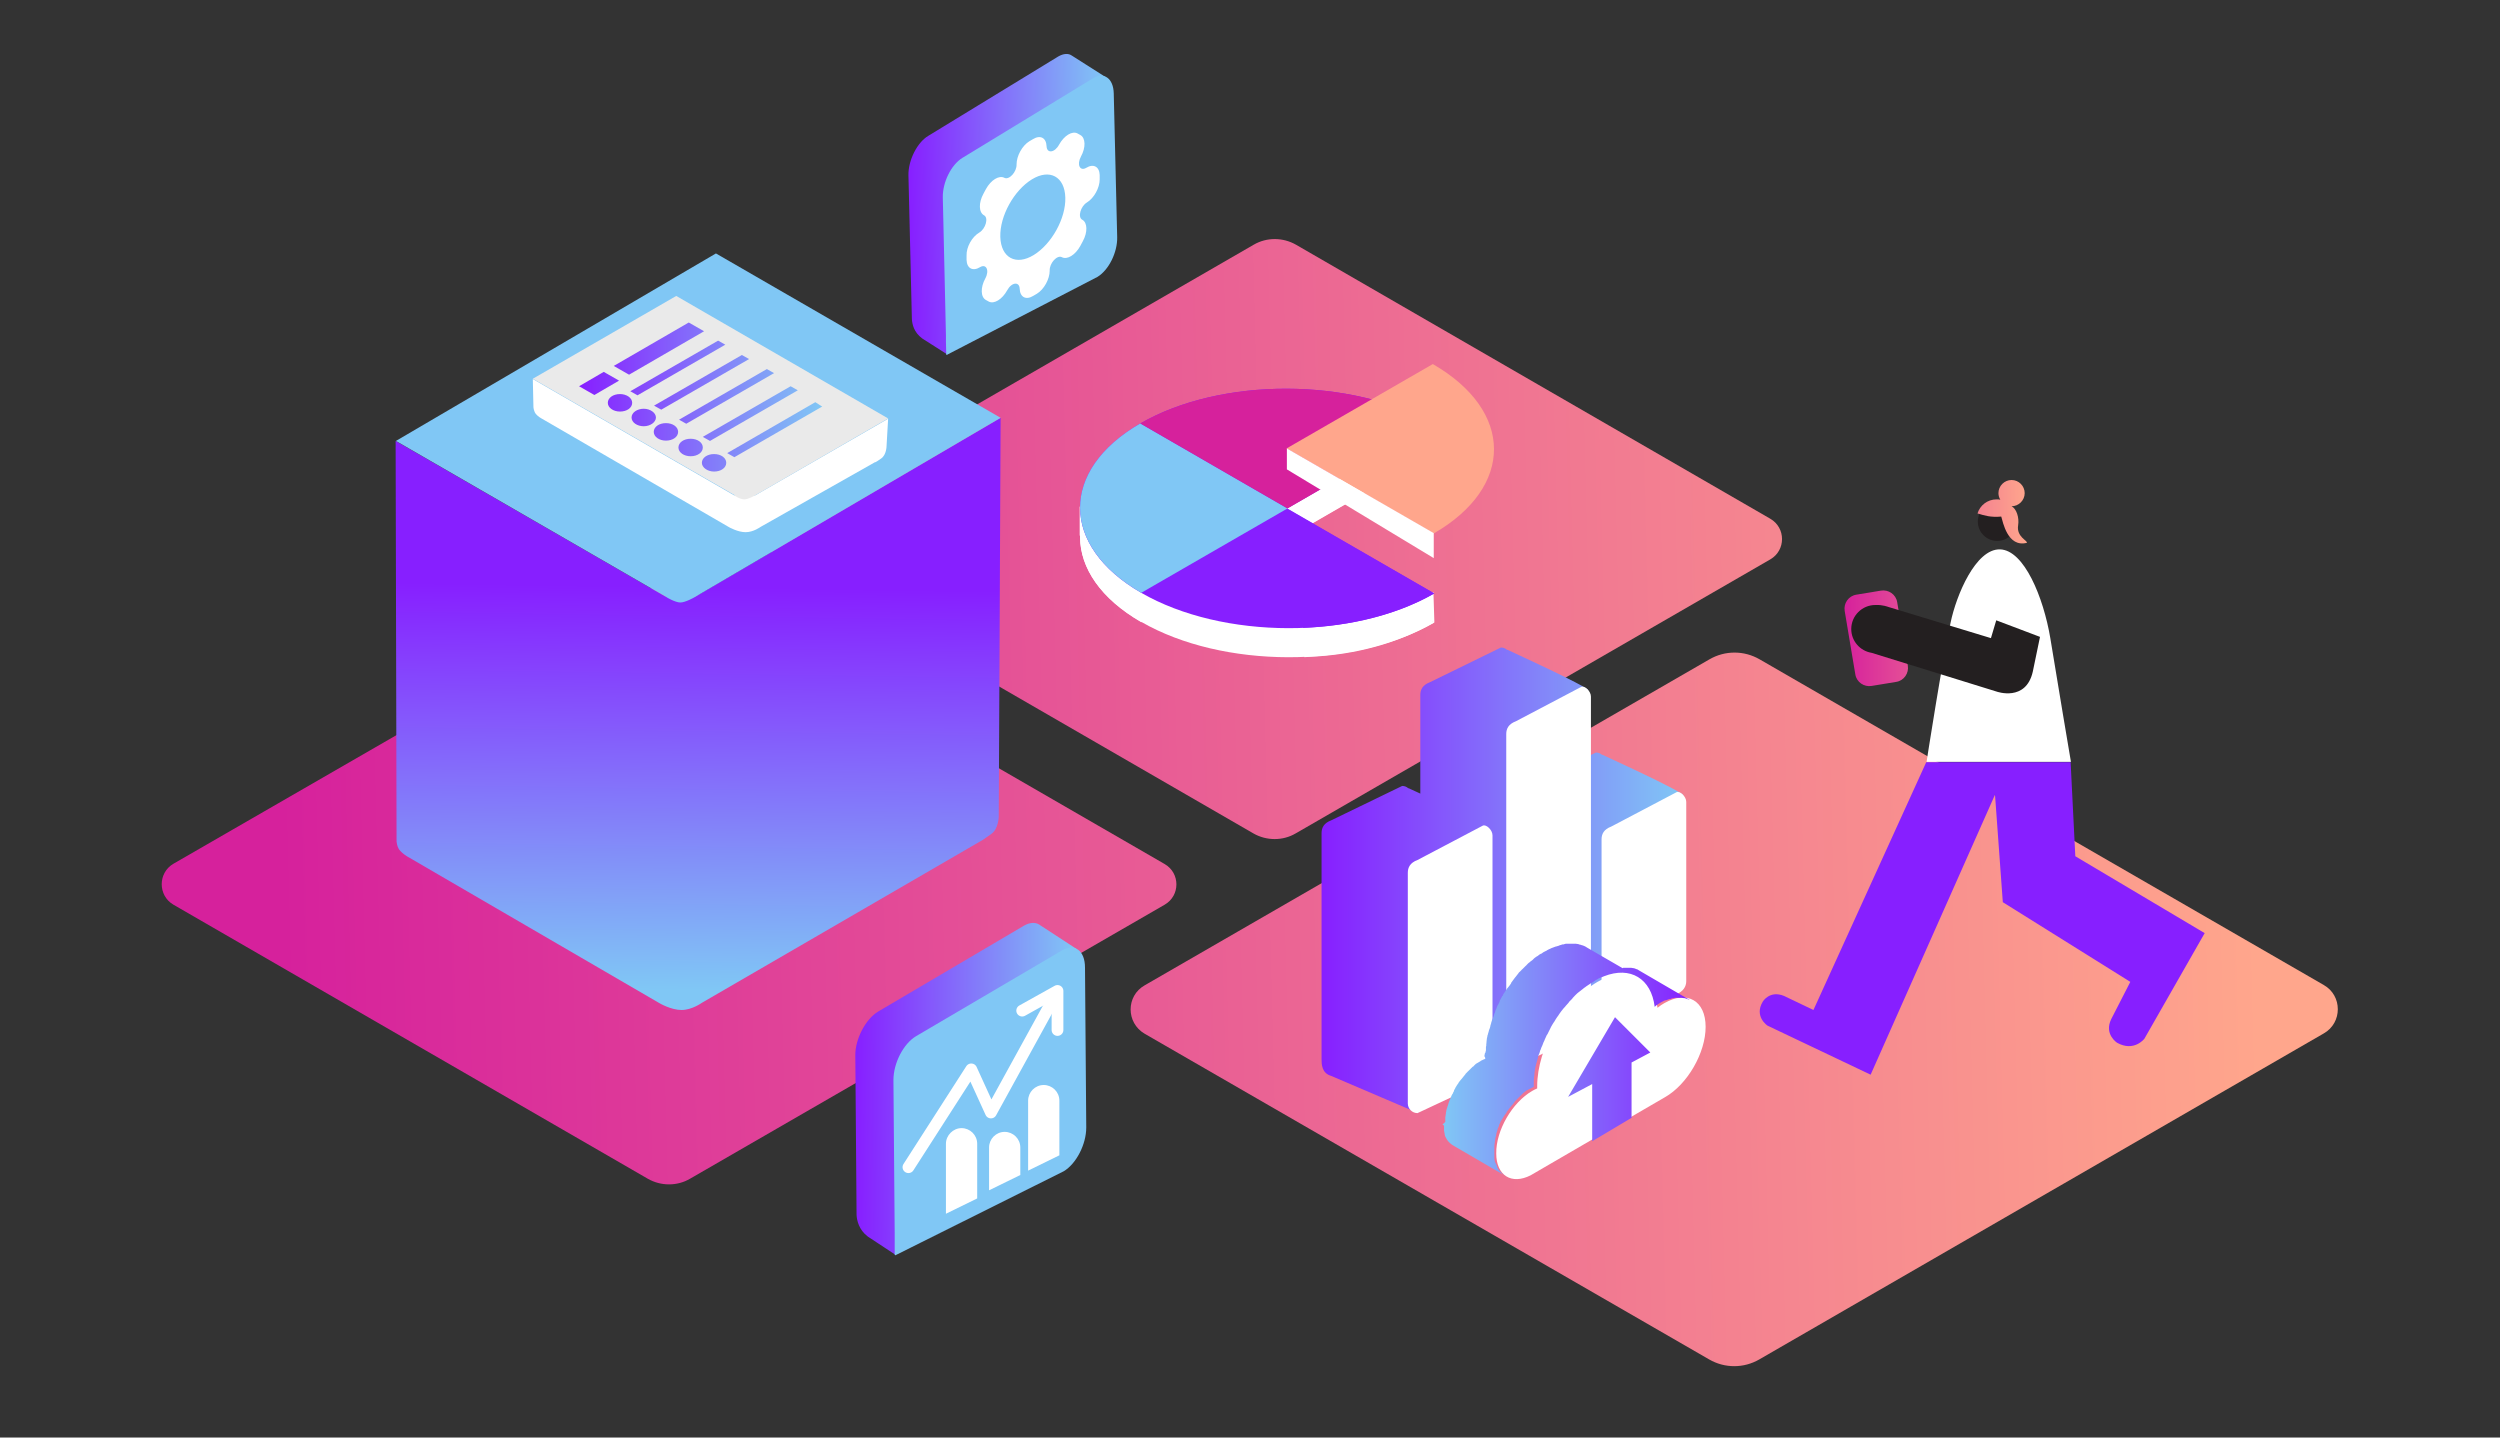 <?xml version="1.0" encoding="utf-8"?>
<!-- Generator: Adobe Illustrator 25.3.1, SVG Export Plug-In . SVG Version: 6.00 Build 0)  -->
<svg version="1.1" id="Layer_1" xmlns="http://www.w3.org/2000/svg" xmlns:xlink="http://www.w3.org/1999/xlink" x="0px" y="0px"
	 viewBox="0 0 800 460" style="enable-background:new 0 0 800 460;" xml:space="preserve">
<rect x="0" y="0" width="800" height="460" fill="#333333" stroke="none"/>
<style type="text/css">
	.st0{display:none;}
	.st1{display:inline;fill:#871FFF;}
	.st2{fill:url(#SVGID_1_);}
	.st3{fill:url(#SVGID_2_);}
	.st4{fill:url(#SVGID_3_);}
	.st5{fill:#80C7F5;}
	.st6{fill:#FFFFFF;}
	.st7{fill:#EAEAEA;}
	.st8{fill:url(#SVGID_4_);}
	.st9{fill:url(#SVGID_5_);}
	.st10{fill:none;stroke:#FFFFFF;stroke-width:3.762;stroke-linecap:round;stroke-linejoin:round;stroke-miterlimit:10;}
	.st11{fill:#871FFF;}
	.st12{fill:#D6219C;}
	.st13{fill:#FFA68C;}
	.st14{fill:url(#SVGID_6_);}
	.st15{fill:#231F20;}
	.st16{fill:url(#SVGID_7_);}
	.st17{fill:url(#SVGID_8_);}
	.st18{fill:url(#SVGID_9_);}
	.st19{fill:url(#SVGID_10_);}
</style>
<g id="Layer_1_1_" class="st0">
	<rect x="-7.2" y="-175.2" class="st1" width="814.5" height="814.5"/>
</g>
<g id="Layer_2_1_">
	
		<linearGradient id="SVGID_1_" gradientUnits="userSpaceOnUse" x1="87.483" y1="285.446" x2="720.438" y2="301.356" gradientTransform="matrix(1 0 0 -1 0 466)">
		<stop  offset="0" style="stop-color:#D6219C"/>
		<stop  offset="0.998" style="stop-color:#FFA68C"/>
	</linearGradient>
	<path class="st2" d="M249.3,179l151.8,87.7c4.2,2.4,9.4,2.4,13.5,0L566.5,179c5-2.9,5-10.1,0-13L414.7,78.3
		c-4.2-2.4-9.4-2.4-13.5,0L249.3,166C244.3,168.8,244.3,176.1,249.3,179z"/>
	
		<linearGradient id="SVGID_2_" gradientUnits="userSpaceOnUse" x1="90.136" y1="179.884" x2="723.091" y2="195.793" gradientTransform="matrix(1 0 0 -1 0 466)">
		<stop  offset="0" style="stop-color:#D6219C"/>
		<stop  offset="0.998" style="stop-color:#FFA68C"/>
	</linearGradient>
	<path class="st3" d="M55.5,289.5l151.8,87.7c4.2,2.4,9.4,2.4,13.5,0l151.9-87.7c5-2.9,5-10.1,0-13l-151.8-87.7
		c-4.2-2.4-9.4-2.4-13.5,0L55.5,276.4C50.5,279.3,50.5,286.6,55.5,289.5z"/>
	
		<linearGradient id="SVGID_3_" gradientUnits="userSpaceOnUse" x1="223.289" y1="278.271" x2="221.482" y2="149.106" gradientTransform="matrix(1 0 0 -1 0 466)">
		<stop  offset="8.011200e-04" style="stop-color:#871FFF"/>
		<stop  offset="1" style="stop-color:#80C7F5"/>
	</linearGradient>
	<path class="st4" d="M317.3,266.8c2.2-1.6,2.3-5.4,2.3-5.4l0.6-127.7L222.3,191l-4.4,0.8l-4.8-0.8l-86.5-49.9l0.3,128.1
		c0,0,0.1,2,1.2,3.1c0.8,0.9,2.1,1.7,2.1,1.7l80.8,47c0,0,3.7,2.2,7.1,2.2c3.3,0,6.5-2.3,6.5-2.3l90-52.2
		C314.6,268.7,316.4,267.4,317.3,266.8z"/>
	<path class="st5" d="M217.7,192.8c1.6,0,4.4-1.6,4.4-1.6l98.1-57.5l-91.1-52.6l-102.4,60l86.6,50
		C213.2,191.1,216.1,192.8,217.7,192.8z"/>
	<g>
		<path class="st6" d="M282,146.7c1.7-1.2,1.7-4,1.7-4l0.5-8.7l-42.5,24.5l-3.3,0.6l-3.5-0.6l-64.4-37.2l0.2,9c0,0,0.1,1.5,0.9,2.3
			c0.6,0.7,1.5,1.2,1.5,1.2l60.2,34.9c0,0,2.8,1.6,5.3,1.6s4.8-1.7,4.8-1.7l36.6-20.7C280,148.1,281.3,147.2,282,146.7z"/>
		<path class="st7" d="M238.2,159.8c1.2,0,3.3-1.2,3.3-1.2l42.7-24.7l-67.8-39.2l-45.9,26.5l64.5,37.2
			C234.8,158.6,236.9,159.8,238.2,159.8z"/>
		
			<linearGradient id="SVGID_4_" gradientUnits="userSpaceOnUse" x1="185.3" y1="338.95" x2="263.205" y2="338.95" gradientTransform="matrix(1 0 0 -1 0 466)">
			<stop  offset="8.011200e-04" style="stop-color:#871FFF"/>
			<stop  offset="1" style="stop-color:#80C7F5"/>
		</linearGradient>
		<path class="st8" d="M201.3,119.9l-4.9-2.8l24-13.9l4.9,2.8L201.3,119.9z M193.2,119l-7.9,4.6l4.9,2.8l7.9-4.6L193.2,119z
			 M204,126.5l28.1-16.2l-2.3-1.3l-28.1,16.2L204,126.5z M211.6,131.1l28.1-16.2l-2.3-1.3l-28.1,16.2L211.6,131.1z M219.6,135.6
			l28.1-16.2l-2.3-1.3l-28.1,16.2L219.6,135.6z M227.2,141.1l28.1-16.2l-2.3-1.3l-28.1,16.2L227.2,141.1z M260.9,128.7L232.7,145
			l2.3,1.3l28.1-16.2L260.9,128.7z M198.4,126.1c-2.2,0-3.9,1.2-3.9,2.8s1.8,2.8,3.9,2.8c2.2,0,3.9-1.2,3.9-2.8
			S200.5,126.1,198.4,126.1z M209.9,133.6c0-1.5-1.8-2.8-3.9-2.8s-3.9,1.2-3.9,2.8s1.8,2.8,3.9,2.8S209.9,135.1,209.9,133.6z
			 M213.1,135.4c-2.2,0-3.9,1.2-3.9,2.8s1.8,2.8,3.9,2.8c2.2,0,3.9-1.2,3.9-2.8S215.3,135.4,213.1,135.4z M221,140.4
			c-2.2,0-3.9,1.2-3.9,2.8s1.8,2.8,3.9,2.8c2.2,0,3.9-1.2,3.9-2.8S223.2,140.4,221,140.4z M228.5,145.3c-2.2,0-3.9,1.2-3.9,2.8
			c0,1.5,1.8,2.8,3.9,2.8c2.2,0,3.9-1.2,3.9-2.8S230.7,145.3,228.5,145.3z"/>
	</g>
	<g>
		
			<linearGradient id="SVGID_5_" gradientUnits="userSpaceOnUse" x1="262.92" y1="121.214" x2="333.89" y2="121.214" gradientTransform="matrix(1 -7.920933e-03 -7.920933e-03 -1 11.918 471.987)">
			<stop  offset="8.011200e-04" style="stop-color:#871FFF"/>
			<stop  offset="1" style="stop-color:#80C7F5"/>
		</linearGradient>
		<path class="st9" d="M281,323.7l46.7-27.5c1.9-1.1,3.7-1.1,4.9-0.3l0,0l11.8,7.7c0,0-3.2,4.7-5.4,10.2l0.3,42.3
			c0,5.4-3.1,11.6-7.1,14l-37.9,22.3c-3.5,6-7.8,9.1-7.8,9.1l-8.8-5.8c-2.9-2.2-3.5-5.2-3.6-6.9l-0.4-51.2
			C273.7,332.4,277,326.1,281,323.7z"/>
		<path class="st5" d="M286.5,401.7l53.9-26.9c4-2.4,7.2-8.6,7.2-14l-0.4-51.2c0-5.4-3.3-7.8-7.3-5.5l-46.8,27.5
			c-4,2.4-7.2,8.6-7.2,14l0.4,48.9v2.3c0-0.1,0,4.7,0,4.7C286.4,401.6,286.5,401.7,286.5,401.7z"/>
		<polyline class="st10" points="327.1,323.4 338.4,317.1 338.4,329.6 		"/>
		<polyline class="st10" points="290.7,373.5 310.8,342.2 317.1,356 337.1,319.6 		"/>
		<path class="st6" d="M312.7,383.5V366c0-2.8-2.3-5-5-5s-5,2.3-5,5v22.4L312.7,383.5z"/>
		<path class="st6" d="M326.5,376v-8.8c0-2.8-2.3-5-5-5c-2.8,0-5,2.3-5,5v13.7L326.5,376z"/>
		<path class="st6" d="M339,369.7v-17.5c0-2.8-2.3-5-5-5c-2.8,0-5,2.3-5,5v22.4L339,369.7z"/>
	</g>
	<path class="st6" d="M459,199.2c-25.8,14.9-67.8,14.8-93.8-0.2s-26.1-39.3-0.3-54.2c25.8-14.9,67.8-14.8,93.8,0.2l-46.8,27
		L459,199.2z"/>
	<path class="st6" d="M411.8,172.1L411.8,172.1l47.1,27.1c-11.1,6.4-24.9,10.4-40.1,11l-1.4,0.1L417,201
		C415.2,191.6,412.6,177.7,411.8,172.1z"/>
	<polygon class="st6" points="458.7,189.5 459,199.2 440.7,191.2 	"/>
	<path class="st6" d="M365.2,199.1c-26-15-26.1-39.3-0.3-54.2l47.1,27.2L365.2,199.1z"/>
	<path class="st6" d="M458.7,145.1c-26-15-68-15.1-93.8-0.2l47.1,27.2L458.7,145.1z"/>
	<path class="st6" d="M411.8,172.1L411.8,172.1l-47-27.2c-6.4,3.7-16,11.6-19.3,17.3v9.2C367,172.4,396.6,171.4,411.8,172.1z"/>
	<path class="st11" d="M459,189.9c-25.8,14.9-67.8,14.8-93.8-0.2s-26.1-39.3-0.3-54.2c25.8-14.9,67.8-14.8,93.8,0.2l-46.8,27
		L459,189.9z"/>
	<path class="st5" d="M365.2,189.7c-26-15-26.1-39.3-0.3-54.2l47.1,27.2L365.2,189.7z"/>
	<path class="st12" d="M458.7,135.7c-26-15-68-15.1-93.8-0.2l47.1,27.2L458.7,135.7z"/>
	<path class="st13" d="M458.5,116.5c26,15,26.1,39.3,0.3,54.2l-47.1-27.2L458.5,116.5z"/>
	<path class="st11" d="M411.8,162.8L411.8,162.8l47.1,27.1c-11.7,6.7-26.6,10.4-41.9,11C415.3,188.5,413,171.6,411.8,162.8z"/>
	<polygon class="st6" points="411.8,143.5 411.8,150.2 458.8,178.6 458.8,170.6 	"/>
	<g>
		
			<linearGradient id="SVGID_6_" gradientUnits="userSpaceOnUse" x1="285.407" y1="391.996" x2="349.248" y2="391.996" gradientTransform="matrix(1 -2.313016e-02 -2.313016e-02 -1 14.676 464.536)">
			<stop  offset="8.011200e-04" style="stop-color:#871FFF"/>
			<stop  offset="1" style="stop-color:#80C7F5"/>
		</linearGradient>
		<path class="st14" d="M297,43.5l41.6-25.4c1.7-1,3.3-1.1,4.4-0.3l0,0l10.7,6.8c0,0-2.8,4.3-4.7,9.3l0.9,38
			c0.1,4.8-2.6,10.5-6.2,12.7L310,105.1c-3.1,5.5-6.9,8.3-6.9,8.3l-8-5.1c-2.7-2-3.2-4.6-3.3-6.2l-1.1-46
			C290.6,51.3,293.5,45.6,297,43.5z"/>
		<path class="st5" d="M303.1,113.5l48.1-24.9c3.6-2.2,6.4-7.8,6.3-12.7l-1.1-46c-0.1-4.8-3.1-7-6.7-4.8L308,50.5
			c-3.6,2.2-6.4,7.8-6.3,12.7l1,44v2.1l0.1,4.3C302.9,113.5,303.1,113.5,303.1,113.5z"/>
		<path class="st6" d="M309.3,81.8v1.4c0.1,2.7,2,3.7,4.3,2.3l0,0c2-1.2,3.1,1,1.7,3.6l0,0c-1.6,2.9-1.5,6,0.2,6.9l0.9,0.5
			c1.7,0.9,4.3-0.7,5.9-3.6c1.4-2.6,3.9-2.9,4-0.5c0.1,2.7,2,3.7,4.3,2.3l1.2-0.7c2.3-1.4,4.1-4.7,4.1-7.4l0,0
			c-0.1-2.4,2.4-5.1,3.9-4.3l0,0c1.7,0.9,4.3-0.7,5.9-3.6l0.8-1.5c1.6-2.9,1.5-6-0.2-6.9l0,0c-1.5-0.8-0.5-4.3,1.5-5.5
			c2.3-1.4,4.1-4.7,4.1-7.4V56c-0.1-2.7-2-3.7-4.3-2.3l0,0c-2,1.2-3.1-1-1.7-3.6l0,0c1.6-2.9,1.5-6-0.2-6.9l-0.9-0.5
			c-1.7-0.9-4.3,0.7-5.9,3.6l0,0c-1.4,2.6-3.9,2.9-4,0.5l0,0c-0.1-2.7-2-3.7-4.3-2.3l-1.2,0.7c-2.3,1.4-4.1,4.7-4.1,7.4l0,0
			c0.1,2.4-2.4,5.1-3.9,4.3l0,0c-1.7-0.9-4.3,0.7-5.9,3.6l-0.8,1.5c-1.6,2.9-1.5,6,0.2,6.9l0,0c1.5,0.8,0.5,4.3-1.5,5.5l0,0
			C311,75.8,309.2,79.1,309.3,81.8z M320.1,75.8c-0.2-6.7,4.4-14.9,10.1-18.4s10.5-0.9,10.7,5.8s-4.4,14.9-10.1,18.4
			S320.3,82.5,320.1,75.8z"/>
	</g>
	<circle class="st15" cx="639.1" cy="166.9" r="6.2"/>
	
		<linearGradient id="SVGID_7_" gradientUnits="userSpaceOnUse" x1="91.356" y1="131.346" x2="724.311" y2="147.256" gradientTransform="matrix(1 0 0 -1 0 466)">
		<stop  offset="0" style="stop-color:#D6219C"/>
		<stop  offset="0.998" style="stop-color:#FFA68C"/>
	</linearGradient>
	<path class="st16" d="M366.3,330.8L546.9,435c5,2.9,11.1,2.9,16.1,0l180.6-104.3c6-3.4,6-12.1,0-15.5L563.1,211
		c-5-2.9-11.1-2.9-16.1,0L366.3,315.3C360.3,318.7,360.3,327.3,366.3,330.8z"/>
	
		<linearGradient id="SVGID_8_" gradientUnits="userSpaceOnUse" x1="590.239" y1="279.419" x2="648.617" y2="279.419" gradientTransform="matrix(1 0 0 -1 0 466)">
		<stop  offset="8.011200e-04" style="stop-color:#D6219C"/>
		<stop  offset="0.998" style="stop-color:#FFA68C"/>
	</linearGradient>
	<path class="st17" d="M632.8,164.3c0.8-2.6,3.2-4.5,6.1-4.5c0.4,0,0.8,0,1.2,0.1c-0.4-0.6-0.6-1.4-0.6-2.1c0-2.3,1.9-4.2,4.2-4.2
		s4.2,1.9,4.2,4.2c0,2.3-1.9,4.2-4.2,4.2c1.6,0.8,2.5,3.7,2.1,6.1c-0.6,3.7,3.1,4.9,2.8,5.6c-6.2,1.6-7.7-6.8-8.2-8.4
		C637,165.6,635.1,165,632.8,164.3z M593.7,215.8c0.4,2.5,2.8,4.1,5.2,3.7l7.9-1.3c2.5-0.4,4.1-2.8,3.7-5.2l-3.4-20.3
		c-0.4-2.5-2.8-4.1-5.2-3.7l-7.9,1.3c-2.5,0.4-4.1,2.8-3.7,5.2L593.7,215.8z"/>
	<path class="st11" d="M664.1,274l-1.5-30.1h-46.2l-36.1,79.3l-9.4-4.5c-4.6-1.9-6.8,1.8-6.8,1.8c-2.9,4.8,1.5,7.7,1.5,7.7l33,15.7
		l39.8-89.6l2.5,34.4l40.8,25.5l-6.1,11.9c-2.4,4.9,1.9,7.6,1.9,7.6c5.4,3,8.7-1.3,8.7-1.3l19.3-33.8L664.1,274z"/>
	
		<linearGradient id="SVGID_9_" gradientUnits="userSpaceOnUse" x1="422.9" y1="184.35" x2="538.7" y2="184.35" gradientTransform="matrix(1 0 0 -1 0 466)">
		<stop  offset="8.011200e-04" style="stop-color:#871FFF"/>
		<stop  offset="1" style="stop-color:#80C7F5"/>
	</linearGradient>
	<path class="st18" d="M513.7,266.6l-0.3,55.6c0,1.7,4.3,4.9,2.2,5.7L488,316.1c-3.1-0.9-3.1-3.8-3.1-5.5V256c0-1.7,0.7-3.2,3.1-4.1
		l22.7-11.1c0.8,0,1.5,0.3,2,0.8v-0.1c0,0,25.2,11.5,26,13L513.7,266.6z M508.3,220.9c-0.8-1.5-26-13-26-13v0.1
		c-0.5-0.5-1.2-0.8-2-0.8l-22.7,11.1c-2.4,0.9-3.1,2.4-3.1,4.1V324c0,1.7,0,4.6,3.1,5.5l27.6,11.8c2.1-0.8-2.2-4-2.2-5.7l0.3-102.6
		L508.3,220.9z M476.7,265.2c-0.8-1.5-26-13-26-13v0.1c-0.5-0.5-1.2-0.8-2-0.8l-22.7,11c-2.4,0.9-3.1,2.4-3.1,4.1v72.2
		c0,1.7,0,4.6,3.1,5.5l27.6,11.8c2.1-0.8-2.2-4-2.2-5.7l0.3-73.2L476.7,265.2z"/>
	<path class="st6" d="M536.5,318.1l-20.9,9.8c-1.7,0-3.1-1.4-3.1-3.1v-56.2c0-1.7,0.7-3.2,3.1-4.1l20.9-11c1.1-0.5,3.1,1.4,3.1,3.1
		V314C539.6,315.7,538.6,317.3,536.5,318.1z"/>
	<path class="st6" d="M506,331.4l-20.9,9.8c-1.7,0-3.1-1.4-3.1-3.1V234.9c0-1.7,0.7-3.2,3.1-4.1l20.9-11c1.1-0.5,3.1,1.4,3.1,3.1
		v104.4C509.1,329,508.1,330.6,506,331.4z"/>
	<path class="st6" d="M474.5,346.4l-20.9,9.8c-1.7,0-3.1-1.4-3.1-3.1v-73.8c0-1.7,0.7-3.2,3.1-4.1l20.9-11c1.1-0.5,3.1,1.4,3.1,3.1
		v75C477.5,344,476.5,345.6,474.5,346.4z"/>
	<path class="st6" d="M616.5,243.8h46.2c0,0-4.6-27.2-6.6-39.6c-2.2-13.1-8.4-28.2-16.1-28.4l0,0c-7.8-0.2-14,14.7-15.8,23.4
		C621.7,210.3,616.5,243.8,616.5,243.8z"/>
	<path class="st15" d="M592.4,201.3c0-4.3,3.5-7.7,7.7-7.7c0.1,0,0.1,0,0.2,0c2.1-0.1,3.9,0.6,3.9,0.6l32.9,10l1.7-5.7l14,5.3
		l-2.3,11.1c-2.2,9.8-11.6,6.4-11.6,6.4l-40-12.4C595.2,208.3,592.4,205.1,592.4,201.3z"/>
	<g>
		<path class="st6" d="M511.2,314.2c-10.7,6.2-19.3,21.1-19.3,33.4c0,0.3,0,0.5,0,0.7c-0.5,0.2-1.1,0.5-1.6,0.8
			c-6.4,3.7-11.6,12.6-11.5,20c0,7.1,4.9,10.1,11,7l43-25c7.2-4.1,13-14.2,13-22.5c0-8.4-5.9-11.8-13.2-7.6
			c-0.7,0.4-1.5,0.9-2.2,1.5C529.2,312.3,521,308.5,511.2,314.2z"/>
		
			<linearGradient id="SVGID_10_" gradientUnits="userSpaceOnUse" x1="-1657.709" y1="126.95" x2="-1577.862" y2="126.95" gradientTransform="matrix(-1 0 0 -1 -1115.809 466)">
			<stop  offset="8.011200e-04" style="stop-color:#871FFF"/>
			<stop  offset="1" style="stop-color:#80C7F5"/>
		</linearGradient>
		<path class="st19" d="M462.3,359.1h0.1l0.1-0.1c0-0.1,0-0.1,0-0.2c0-0.1,0-0.2,0-0.2c0-0.1,0-0.1,0-0.2c0-0.1,0-0.1,0-0.2v-0.1
			c0-0.1,0-0.2,0-0.3s0-0.1,0-0.2c0,0,0,0,0-0.1c0-0.2,0.1-0.4,0.1-0.6l0,0v-0.1c0-0.2,0.1-0.3,0.1-0.5v-0.1c0-0.1,0-0.2,0-0.2
			c0-0.1,0-0.2,0.1-0.3c0-0.1,0-0.1,0-0.2c0-0.1,0-0.2,0.1-0.3c0-0.1,0-0.1,0-0.2c0-0.1,0-0.2,0.1-0.2c0-0.1,0-0.2,0.1-0.3v-0.1
			c0-0.1,0.1-0.2,0.1-0.3s0-0.1,0.1-0.2c0,0,0,0,0-0.1c0.1-0.2,0.1-0.4,0.2-0.6l0,0c0,0,0,0,0-0.1c0.1-0.2,0.1-0.4,0.2-0.5v-0.1
			c0-0.1,0.1-0.1,0.1-0.2c0-0.1,0.1-0.2,0.1-0.3s0-0.1,0.1-0.2c0-0.1,0.1-0.1,0.1-0.2c0-0.1,0-0.1,0.1-0.2c0-0.1,0.1-0.2,0.1-0.3
			s0-0.1,0.1-0.2c0,0,0,0,0-0.1c0.1-0.2,0.2-0.4,0.3-0.6l0,0c0,0,0-0.1,0.1-0.1c0.1-0.1,0.1-0.3,0.2-0.4c0,0,0,0,0-0.1
			c0.1-0.1,0.1-0.2,0.2-0.3c0-0.1,0.1-0.2,0.1-0.3c0,0,0,0,0-0.1c0.2-0.3,0.3-0.6,0.5-0.9v-0.1c0,0,0-0.1,0.1-0.1
			c0.2-0.4,0.5-0.8,0.8-1.2c0,0,0,0,0-0.1l0.1-0.1c0.2-0.3,0.4-0.6,0.7-0.9l0,0l0,0c0.2-0.2,0.3-0.4,0.5-0.6l0,0
			c0.1-0.2,0.3-0.3,0.4-0.5c0,0,0-0.1,0.1-0.1l0,0c0.1-0.2,0.3-0.4,0.4-0.5l0,0c0-0.1,0.1-0.1,0.1-0.2c0.1-0.1,0.2-0.2,0.3-0.3
			c0,0,0,0,0.1-0.1s0.1-0.1,0.2-0.2s0.1-0.2,0.2-0.2l0.1-0.1c0.1-0.1,0.1-0.1,0.2-0.2s0.1-0.1,0.2-0.2l0.1-0.1
			c0.1-0.1,0.2-0.1,0.2-0.2c0.1-0.1,0.1-0.1,0.2-0.2l0.1-0.1c0.1-0.1,0.2-0.1,0.2-0.2l0.1-0.1c0.1,0,0.1-0.1,0.2-0.1
			c0.1-0.1,0.2-0.1,0.2-0.2l0.1-0.1c0.1-0.1,0.1-0.1,0.2-0.2s0.1-0.1,0.2-0.2c0,0,0.1,0,0.1-0.1c0.1-0.1,0.2-0.1,0.3-0.2
			c0.1,0,0.1-0.1,0.2-0.1l0,0c0.2-0.1,0.3-0.2,0.5-0.3l0,0l0,0c0.2-0.1,0.3-0.2,0.5-0.3c0,0,0.1,0,0.1-0.1c0.1-0.1,0.2-0.1,0.4-0.2
			c0.1-0.1,0.3-0.1,0.4-0.2l0,0l0,0c0.2-0.1,0.3-0.1,0.5-0.2c0.1,0,0.1-0.1,0.2-0.1c0-0.2-0.1-0.4-0.1-0.5L475,338l0,0
			c0-0.3,0.1-0.6,0.2-0.9l0,0h-0.1l0,0c0-0.1,0.2-0.1,0.2-0.2s0.1-0.2,0.1-0.4c0-0.1,0.1-0.3,0.1-0.4s0-0.2,0-0.3c0-0.1,0-0.2,0-0.4
			c0-0.1,0-0.2,0-0.2c0-0.2,0-0.4,0.1-0.5c0-0.1,0-0.2,0-0.3v-0.1c0-0.3,0.1-0.6,0.1-1l0,0v-0.1c0-0.3,0.1-0.5,0.1-0.8v-0.1
			c0-0.1,0.1-0.3,0.1-0.4c0-0.2,0.1-0.3,0.1-0.5c0-0.1,0-0.2,0.1-0.3c0-0.1,0.1-0.3,0.1-0.4s0-0.2,0.1-0.3c0-0.1,0.1-0.3,0.1-0.4
			s0.1-0.3,0.1-0.4s0-0.1,0.1-0.2c0.1-0.2,0.1-0.4,0.2-0.6c0-0.1,0.1-0.2,0.1-0.4v-0.1c0.1-0.3,0.2-0.7,0.3-1l0,0v-0.1
			c0.1-0.3,0.2-0.6,0.3-0.9c0,0,0-0.1,0.1-0.1c0-0.1,0.1-0.2,0.1-0.3c0.1-0.2,0.1-0.3,0.2-0.5c0-0.1,0.1-0.2,0.1-0.3
			c0-0.1,0.1-0.2,0.1-0.4c0-0.1,0.1-0.2,0.1-0.3c0.1-0.2,0.2-0.4,0.2-0.5s0.1-0.2,0.1-0.3v-0.1c0.1-0.3,0.3-0.6,0.4-0.9l0,0
			c0-0.1,0.1-0.2,0.1-0.3c0.1-0.2,0.2-0.5,0.3-0.7c0,0,0-0.1,0.1-0.1c0.1-0.2,0.2-0.4,0.3-0.6c0.1-0.2,0.2-0.3,0.2-0.5v-0.1
			c0.3-0.5,0.5-1,0.8-1.5c0,0,0-0.1,0.1-0.1c0.1-0.1,0.2-0.2,0.2-0.4c0.1-0.2,0.2-0.4,0.4-0.6c0.1-0.2,0.2-0.4,0.3-0.5
			c0.1-0.2,0.3-0.4,0.4-0.6c0-0.1,0.1-0.1,0.1-0.2s0.2-0.1,0.2-0.2c0.4-0.5,0.9-1.1,1.2-1.6l0,0h-0.1c0.3-0.4,0.5-0.7,0.8-1.1l0,0
			c0.2-0.3,0.4-0.5,0.6-0.8l0.1-0.1l0,0c0.2-0.3,0.5-0.6,0.7-0.9l0,0c0.1-0.1,0.2-0.2,0.2-0.3c0.2-0.2,0.3-0.4,0.5-0.5l0.1-0.1
			c0.1-0.1,0.2-0.2,0.3-0.3c0.1-0.1,0.2-0.3,0.4-0.4l0.1-0.1c0.1-0.1,0.2-0.2,0.4-0.4c0.1-0.1,0.2-0.2,0.3-0.3
			c0.1-0.1,0.1-0.1,0.2-0.2s0.3-0.2,0.4-0.4c0.1-0.1,0.2-0.2,0.3-0.3c0.1-0.1,0.1-0.1,0.2-0.2s0.3-0.2,0.4-0.3
			c0.1-0.1,0.2-0.1,0.2-0.2c0.1-0.1,0.2-0.1,0.3-0.2c0.1-0.1,0.3-0.2,0.4-0.3c0.1-0.1,0.1-0.1,0.2-0.2s0.2-0.2,0.3-0.3
			c0.1-0.1,0.2-0.2,0.4-0.3l0.1-0.1c0.1-0.1,0.3-0.2,0.5-0.3c0.1-0.1,0.2-0.1,0.3-0.2c0,0,0.1,0,0.1-0.1c0.3-0.2,0.5-0.4,0.8-0.5
			l0,0c0,0,0,0,0.1,0c0.2-0.2,0.5-0.3,0.7-0.5c0.1,0,0.1-0.1,0.2-0.1c0.2-0.1,0.4-0.2,0.6-0.3c0.1,0,0.2-0.1,0.2-0.1
			c0.1-0.1,0.2-0.1,0.3-0.2c0.1,0,0.2-0.1,0.2-0.1c0.1-0.1,0.3-0.1,0.4-0.2c0.1,0,0.2-0.1,0.3-0.1c0,0,0.1,0,0.1-0.1
			c0.3-0.1,0.5-0.2,0.8-0.3c0.3-0.1,0.5-0.2,0.8-0.3h0.1c0.1,0,0.2-0.1,0.3-0.1c0.1,0,0.3-0.1,0.4-0.1s0.1,0,0.2-0.1
			c0.1,0,0.2-0.1,0.3-0.1c0.1,0,0.2-0.1,0.3-0.1c0.1,0,0.2,0,0.3-0.1c0.1,0,0.2-0.1,0.4-0.1c0.1,0,0.1,0,0.2,0s0.2,0,0.3-0.1
			c0.1,0,0.2,0,0.4-0.1h0.1c0.1,0,0.2,0,0.3,0c0.1,0,0.3,0,0.4,0h0.1c0.1,0,0.2,0,0.3,0c0.2,0,0.3,0,0.5,0h0.1c0.1,0,0.1,0,0.2,0
			c0.2,0,0.4,0,0.6,0c0.1,0,0.1,0,0.2,0s0.2,0,0.3,0c0.1,0,0.1,0,0.2,0c0.2,0,0.4,0.1,0.7,0.1l0,0c0.1,0,0.2,0,0.2,0.1
			c0.2,0,0.3,0.1,0.5,0.1c0.1,0,0.2,0.1,0.3,0.1c0.1,0,0.2,0.1,0.3,0.1h0.1c0.2,0.1,0.3,0.1,0.5,0.2c0.1,0,0.2,0.1,0.2,0.1
			c0.2,0.1,0.5,0.2,0.7,0.4l11.4,6.6l0,0c0.1,0,0.2,0,0.2-0.1h0.1c0.1,0,0.1,0,0.2,0c0.1,0,0.2,0,0.3,0h0.1c0.1,0,0.1,0,0.2,0
			c0.1,0,0.2,0,0.3,0h0.1c0.1,0,0.1,0,0.2,0c0.1,0,0.2,0,0.3,0h0.1h0.1c0.1,0,0.3,0,0.4,0h0.1h0.1c0.2,0,0.4,0.1,0.6,0.1l0,0l0,0
			h0.1c0.1,0,0.2,0.1,0.4,0.1c0.1,0,0.1,0,0.2,0.1c0.1,0,0.2,0,0.2,0.1c0,0,0,0,0.1,0s0.2,0.1,0.3,0.1s0.1,0,0.2,0.1
			c0.2,0.1,0.3,0.2,0.5,0.3l16.3,9.5l0,0c-0.2-0.1-0.3-0.2-0.5-0.2c-0.1,0-0.1,0-0.2-0.1c-0.1,0-0.1-0.1-0.2-0.1h-0.1l0,0
			c-0.1,0-0.2-0.1-0.3-0.1s-0.1,0-0.2-0.1c-0.1,0-0.2-0.1-0.4-0.1h-0.1l0,0c0,0,0,0-0.1,0c-0.2,0-0.4-0.1-0.6-0.1
			c-0.1,0-0.1,0-0.2,0h-0.1c-0.1,0-0.1,0-0.2,0h-0.1c-0.1,0-0.2,0-0.2,0c-0.1,0-0.2,0-0.3,0s-0.2,0-0.3,0l0,0h-0.1h-0.1
			c-0.1,0-0.2,0-0.3,0s-0.2,0-0.3,0s-0.2,0-0.3,0.1c0,0,0,0-0.1,0h-0.1c0,0,0,0-0.1,0s-0.2,0.1-0.4,0.1c-0.1,0-0.2,0-0.2,0.1
			c-0.1,0-0.3,0.1-0.4,0.1h-0.1h-0.1l0,0c-0.2,0.1-0.4,0.1-0.6,0.2l0,0c-0.2,0.1-0.4,0.2-0.6,0.2l0,0h-0.1h-0.1
			c-0.1,0.1-0.3,0.1-0.4,0.2c-0.1,0-0.1,0.1-0.2,0.1c-0.2,0.1-0.4,0.2-0.6,0.3l0,0c-0.3,0.2-0.7,0.4-1,0.6l0,0l0,0
			c0,0-0.1,0-0.1,0.1l0,0c-0.4,0.2-0.7,0.5-1,0.8c-1.1-9.1-7.8-13.1-16.2-9.8c-0.4,0.2-0.8,0.3-1,0.4c-0.1,0-0.2,0.1-0.3,0.1
			c-0.2,0.1-0.4,0.2-0.6,0.3c-0.1,0.1-0.2,0.1-0.3,0.2c-0.3,0.1-0.6,0.3-0.8,0.5c-0.3,0.2-0.6,0.4-0.9,0.6c0,0,0,0-0.1,0
			c-0.3,0.2-0.6,0.4-0.9,0.6l0,0c-0.1,0.1-0.2,0.1-0.3,0.2l0,0c-0.2,0.1-0.4,0.3-0.6,0.4l0,0c-0.1,0.1-0.2,0.2-0.4,0.3l0,0
			c-0.2,0.1-0.4,0.3-0.5,0.4l0,0c-0.1,0.1-0.3,0.2-0.4,0.3l0,0c-0.2,0.1-0.3,0.3-0.5,0.4l0,0c-0.1,0.1-0.3,0.2-0.4,0.3l0,0
			c-0.2,0.1-0.3,0.3-0.5,0.4l0,0c-0.4,0.4-0.9,0.8-1.3,1.3c-0.2,0.2-0.3,0.3-0.4,0.5l0,0c-0.1,0.1-0.2,0.2-0.3,0.3l0,0
			c-0.2,0.2-0.4,0.4-0.6,0.6l0,0c-0.1,0.1-0.2,0.2-0.2,0.3l0,0c-0.3,0.3-0.5,0.6-0.8,0.9l0,0l-0.1,0.1l0,0c-0.2,0.3-0.4,0.5-0.7,0.8
			l0,0c-0.3,0.3-0.5,0.7-0.8,1l0,0l0,0c-0.4,0.5-0.7,1-1.1,1.6l0,0c-0.1,0.1-0.2,0.2-0.3,0.4l0,0c-0.1,0.2-0.3,0.4-0.4,0.6l0,0
			c-0.1,0.2-0.2,0.4-0.3,0.5l0,0c-0.1,0.2-0.2,0.4-0.4,0.6l0,0c-0.1,0.2-0.2,0.3-0.3,0.5l0,0c-0.3,0.5-0.6,1-0.8,1.5l0,0
			c-0.1,0.2-0.2,0.4-0.3,0.6l0,0c-0.1,0.2-0.2,0.4-0.3,0.6l0,0c-0.1,0.2-0.2,0.5-0.4,0.7c-0.1,0.1-0.1,0.2-0.2,0.4l0,0
			c-0.2,0.4-0.3,0.7-0.5,1.1l0,0c0,0.1-0.1,0.2-0.1,0.3l0,0c-0.1,0.2-0.2,0.4-0.3,0.6c-0.2,0.6-0.4,1.1-0.7,1.7l0,0
			c-0.1,0.3-0.2,0.7-0.4,1l0,0c0,0,0,0,0,0.1l0,0c-0.1,0.4-0.2,0.7-0.4,1.1l0,0c0,0.1-0.1,0.2-0.1,0.3l0,0c0,0.1-0.1,0.3-0.1,0.4
			c-0.1,0.3-0.1,0.5-0.2,0.8l0,0c-0.1,0.2-0.1,0.5-0.2,0.7l0,0c-0.1,0.2-0.1,0.5-0.2,0.7c0,0.1-0.1,0.3-0.1,0.4l0,0
			c0,0.1-0.1,0.3-0.1,0.4l0,0c-0.1,0.3-0.1,0.6-0.2,1l0,0c-0.1,0.6-0.2,1.2-0.2,1.8c0,0.2,0,0.4-0.1,0.6l0,0
			c-0.1,0.8-0.1,1.7-0.1,2.5c0,0.3,0,0.5,0,0.7c-0.5,0.2-1.1,0.5-1.6,0.8c-0.2,0.1-0.4,0.2-0.6,0.3l0,0c-0.2,0.1-0.4,0.2-0.5,0.4
			l0,0c0,0,0,0-0.1,0c0,0-0.1,0-0.1,0.1c-0.1,0.1-0.2,0.2-0.4,0.3c-0.1,0.1-0.1,0.1-0.2,0.2c-0.1,0.1-0.2,0.2-0.3,0.3l0,0l-0.1,0.1
			c0,0,0,0-0.1,0.1s-0.2,0.2-0.3,0.3c-0.1,0.1-0.2,0.1-0.2,0.2c-0.1,0.1-0.2,0.2-0.3,0.3c0,0-0.1,0-0.1,0.1l-0.1,0.1l0,0
			c-0.1,0.1-0.2,0.2-0.3,0.3c-0.1,0.1-0.1,0.1-0.2,0.2c-0.1,0.1-0.2,0.2-0.3,0.3l-0.1,0.1l-0.1,0.1l0,0c-0.1,0.1-0.2,0.3-0.3,0.4
			c0,0.1-0.1,0.1-0.1,0.2c-0.2,0.2-0.3,0.4-0.5,0.6l0,0l0,0c0,0,0,0-0.1,0.1c-0.1,0.2-0.3,0.3-0.4,0.5c-0.2,0.2-0.3,0.4-0.5,0.6l0,0
			l0,0c-0.2,0.3-0.4,0.6-0.7,0.9c0,0.1-0.1,0.1-0.1,0.2c0,0,0,0,0,0.1c-0.2,0.2-0.3,0.5-0.5,0.7c-0.1,0.1-0.2,0.3-0.3,0.4
			c0,0.1-0.1,0.1-0.1,0.2l0,0c-0.1,0.1-0.1,0.2-0.2,0.3c-0.1,0.2-0.2,0.4-0.3,0.5c-0.1,0.1-0.1,0.2-0.2,0.3c0,0.1-0.1,0.1-0.1,0.2
			c0,0,0,0.1-0.1,0.1l0,0c-0.1,0.2-0.2,0.3-0.2,0.5c0,0.1,0,0.1-0.1,0.2c-0.1,0.2-0.2,0.4-0.3,0.6l0,0c0,0,0,0,0,0.1v0.1
			c-0.1,0.2-0.1,0.3-0.2,0.5c0,0.1-0.1,0.1-0.1,0.2c-0.1,0.2-0.1,0.3-0.2,0.5v0.1v0.1l0,0c-0.1,0.2-0.1,0.4-0.2,0.6l0,0
			c-0.1,0.2-0.1,0.4-0.2,0.7l0,0v0.1v0.1c0,0.2-0.1,0.3-0.1,0.5c0,0.1,0,0.2-0.1,0.3c0,0.1-0.1,0.3-0.1,0.4c0,0,0,0,0,0.1v0.1
			c0,0,0,0,0,0.1s-0.1,0.3-0.1,0.4c0,0.1,0,0.2,0,0.2c0,0.2-0.1,0.4-0.1,0.6c0,0,0,0,0,0.1l0,0l0,0c0,0.2-0.1,0.4-0.1,0.7
			c0,0.1,0,0.1,0,0.2c0,0.2,0,0.3,0,0.5l0,0v0.1c0,0,0,0,0,0.1s0,0.3,0,0.4c0,0.1,0,0.2,0,0.3v0.2l0,0c0,0,0,0,0,0.1s0,0.2,0,0.3
			l0,0l0,0c0,0.2,0,0.4,0,0.6c0,0.1,0,0.1,0,0.2c0,0.1,0,0.3,0,0.4l0,0l0,0c0,0.1,0,0.1,0,0.2c0,0.1,0,0.2,0,0.4c0,0.1,0,0.2,0,0.3
			s0,0.2,0.1,0.3l0,0v0.1v0.1c0,0.1,0,0.2,0.1,0.3c0,0.1,0.1,0.2,0.1,0.3s0,0.2,0.1,0.2c0,0.1,0,0.1,0.1,0.2c0,0.1,0.1,0.2,0.1,0.2
			c0,0.1,0,0.1,0.1,0.2c0,0.1,0.1,0.2,0.1,0.3s0.1,0.1,0.1,0.2v0.1c0,0,0,0,0,0.1c0.1,0.1,0.1,0.3,0.2,0.4c0.1,0.1,0.1,0.2,0.2,0.3
			l0,0l0,0c0.1,0.2,0.2,0.4,0.4,0.5c0,0,0,0.1,0.1,0.1c0,0.1,0.1,0.1,0.1,0.2c0.1,0.1,0.2,0.2,0.3,0.3l0,0l0.1,0.1
			c0.1,0.1,0.1,0.1,0.2,0.2l0.1,0.1l0.1,0.1c0.1,0,0.1,0.1,0.2,0.1s0.1,0.1,0.2,0.1c0,0,0.1,0,0.1,0.1l-16.3-9.5
			c-0.2-0.1-0.3-0.2-0.5-0.3l-0.1-0.1c-0.2-0.1-0.3-0.3-0.5-0.4l0,0c-0.1-0.1-0.3-0.3-0.4-0.4l-0.1-0.1c-0.1-0.2-0.3-0.3-0.4-0.5
			l0,0l0,0c-0.1-0.2-0.3-0.5-0.4-0.7l0,0l0,0c-0.1-0.2-0.2-0.4-0.3-0.6l0,0v-0.1c0-0.1-0.1-0.2-0.1-0.4v-0.1v-0.1
			c0-0.1-0.1-0.2-0.1-0.3v-0.1v-0.1c0-0.1,0-0.2-0.1-0.3v-0.1c0-0.1,0-0.1,0-0.2c0-0.1,0-0.2,0-0.3v-0.1c0-0.1,0-0.1,0-0.2
			c0-0.1,0-0.2,0-0.2v-0.1c0-0.1,0-0.2,0-0.3s0-0.1,0-0.2v0.1c0-0.2-0.2-0.4-0.2-0.4h-0.2v-0.3C462.1,359.5,462.3,359.3,462.3,359.1
			z M541.9,320.1L541.9,320.1L541.9,320.1L541.9,320.1z M509.5,346.9v18.3l12.6-7.5V340l6-3.2l-11.3-11.3l-15,25.5L509.5,346.9z"/>
	</g>
</g>
</svg>

